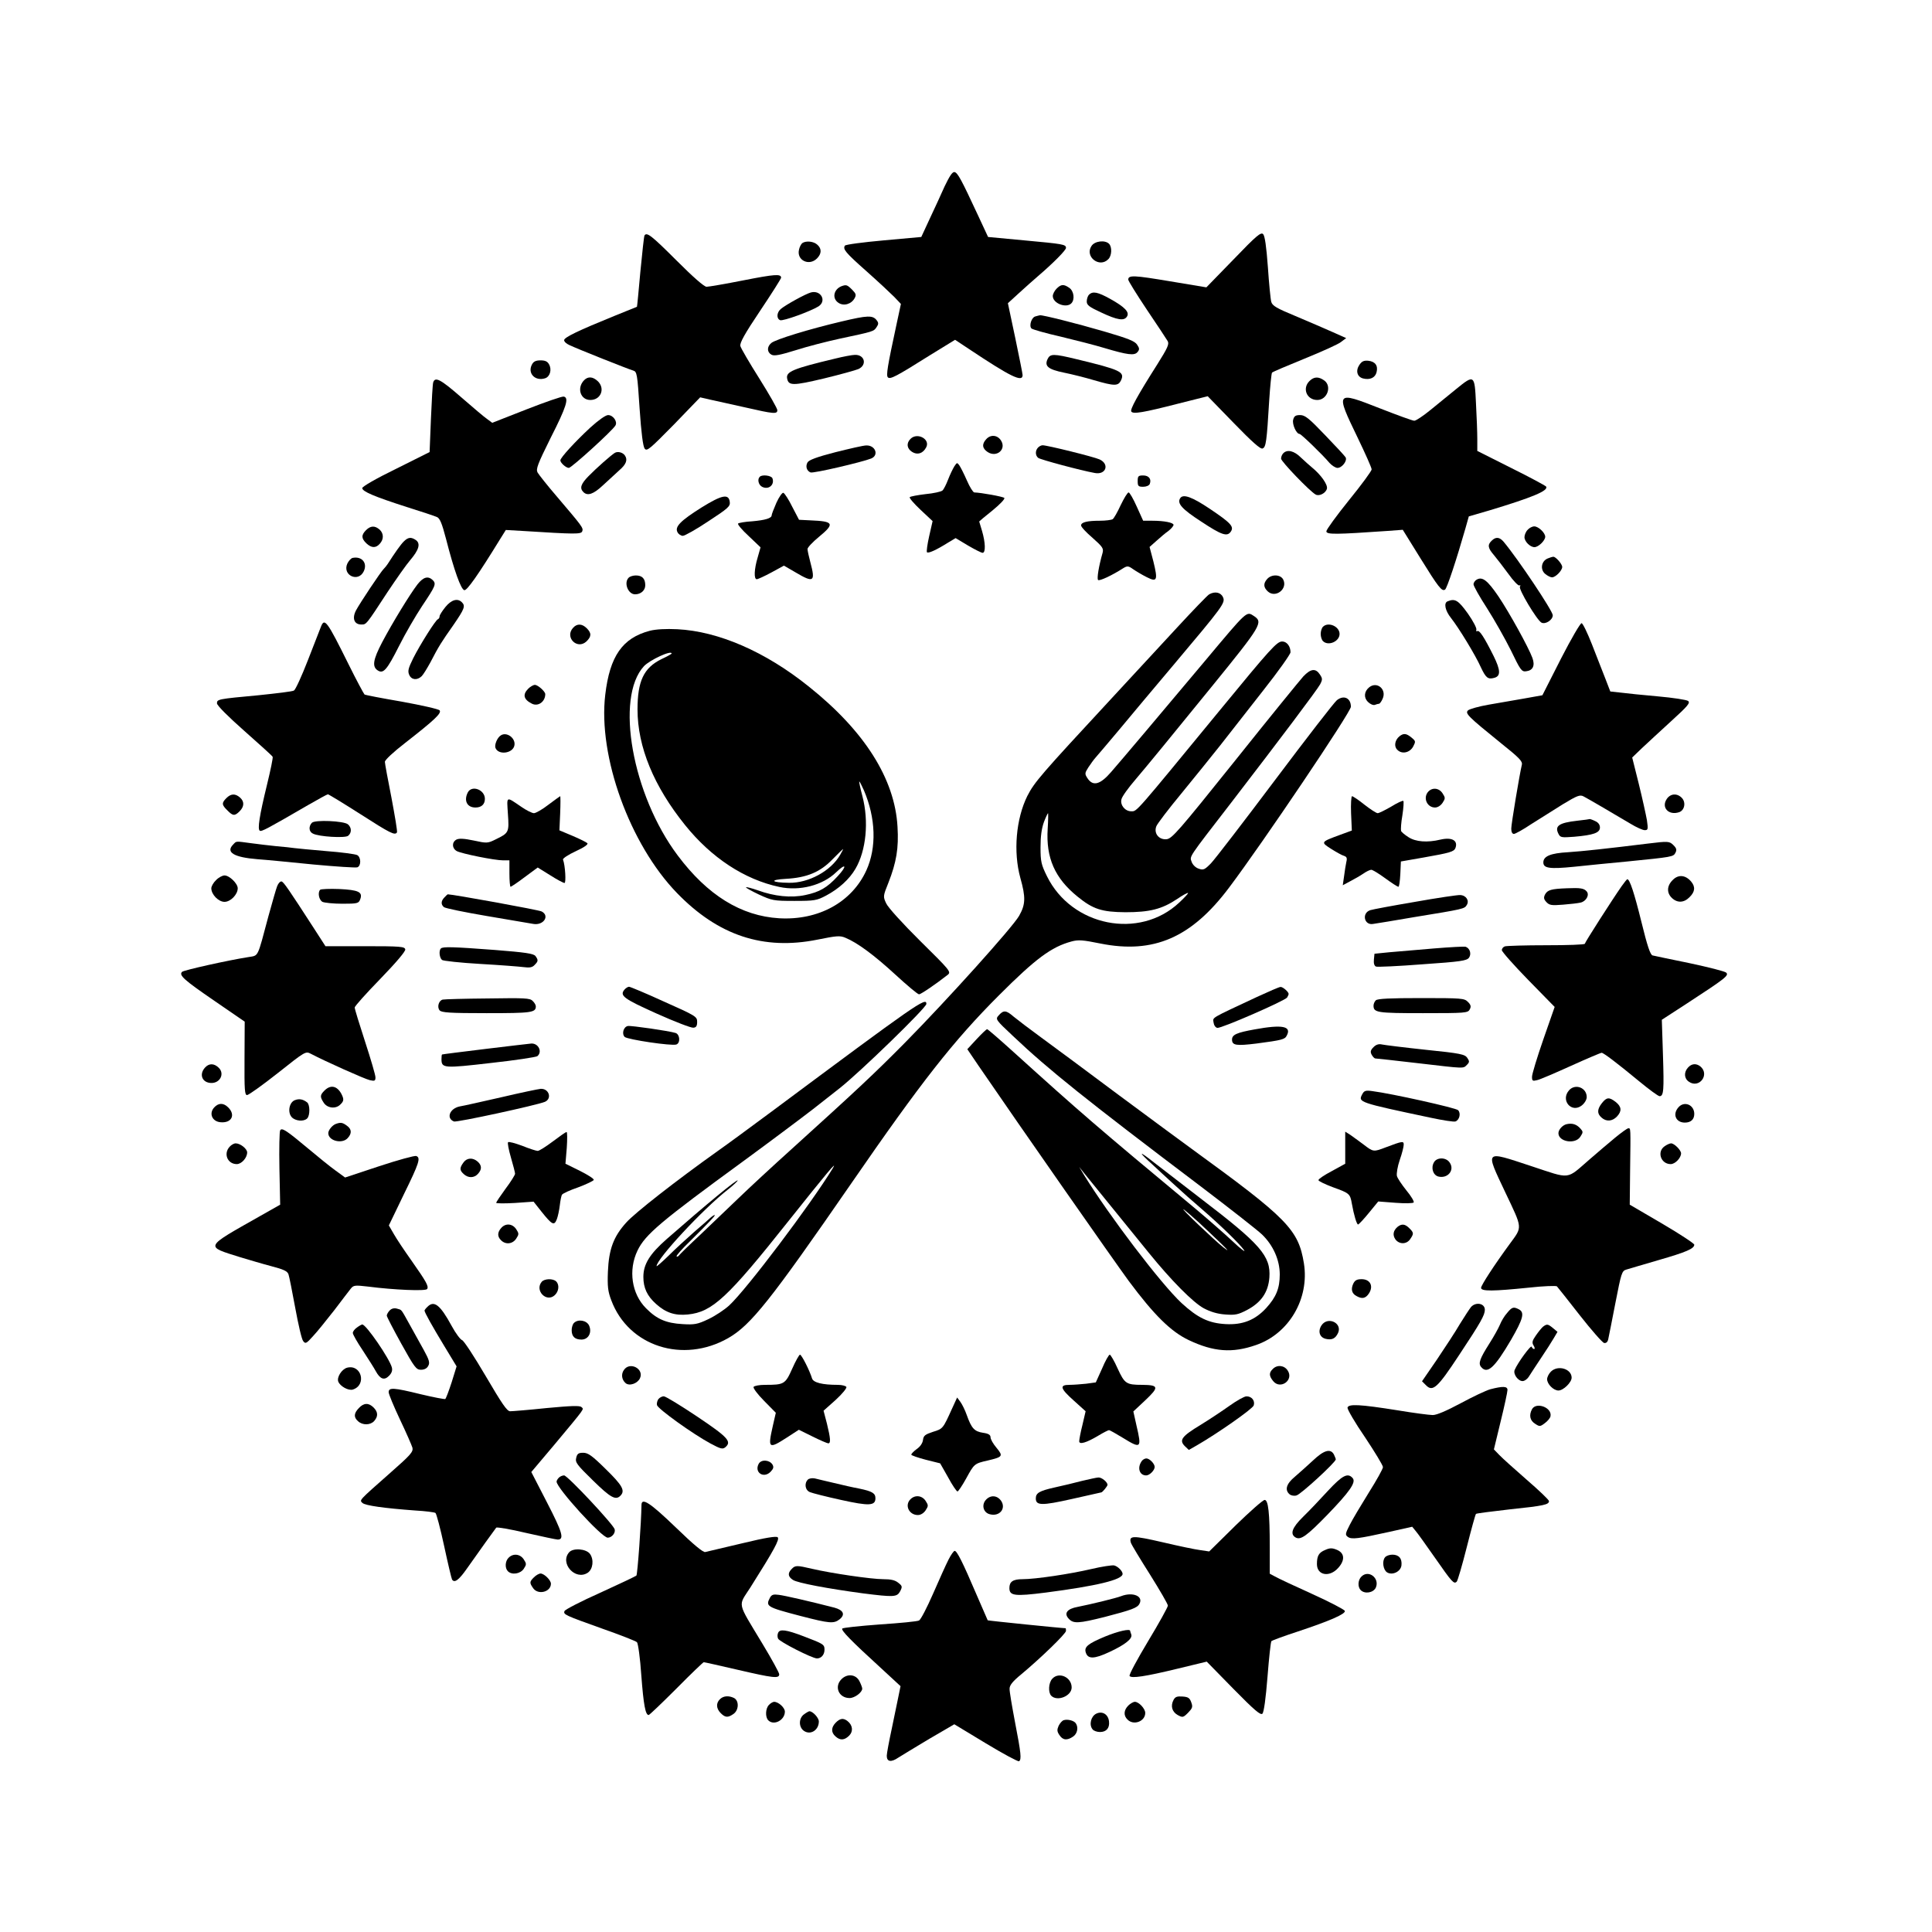<?xml version="1.0" standalone="no"?>
<!DOCTYPE svg PUBLIC "-//W3C//DTD SVG 20010904//EN"
 "http://www.w3.org/TR/2001/REC-SVG-20010904/DTD/svg10.dtd">
<svg version="1.0" xmlns="http://www.w3.org/2000/svg"
 width="1024pt" height="1024pt" viewBox="0 0 1024 1024"
 preserveAspectRatio="xMidYMid meet">

<g transform="translate(0,1024) scale(0.1,-0.1)"
fill="#000000" stroke="none">
<path d="M5007 9253 c-19 -43 -55 -121 -80 -174 l-44 -95 -199 -18 c-111 -10
-202 -22 -206 -28 -11 -19 1 -35 115 -136 62 -55 128 -117 147 -136 l35 -37
-23 -107 c-49 -227 -56 -272 -46 -282 12 -12 43 4 221 116 l135 83 71 -47
c225 -150 287 -180 287 -140 0 7 -18 96 -39 197 l-39 184 57 52 c31 28 76 69
101 90 82 70 150 139 150 151 0 19 -16 21 -221 40 l-192 18 -54 116 c-87 187
-107 225 -124 228 -11 2 -26 -21 -52 -75z"/>
<path d="M6538 8865 l-144 -148 -192 32 c-191 32 -222 34 -222 9 0 -7 45 -79
99 -160 55 -81 104 -156 110 -166 9 -16 -1 -37 -55 -123 -106 -167 -145 -239
-138 -250 9 -15 63 -6 250 42 l155 39 138 -142 c98 -101 142 -140 153 -135 18
7 22 36 35 254 5 78 12 145 15 148 3 4 81 37 172 74 91 37 178 76 193 88 l28
21 -74 33 c-41 18 -128 56 -195 84 -99 41 -122 54 -128 75 -4 14 -12 97 -18
185 -8 109 -16 164 -25 174 -12 12 -35 -7 -157 -134z"/>
<path d="M3416 8992 c-3 -5 -12 -91 -22 -193 -9 -101 -17 -184 -18 -185 0 0
-55 -22 -121 -49 -187 -76 -265 -113 -265 -128 0 -8 12 -19 28 -26 39 -19 313
-128 338 -135 20 -6 22 -17 34 -201 9 -132 18 -201 27 -213 12 -15 26 -3 154
127 l140 145 52 -12 c29 -6 112 -25 185 -41 153 -35 172 -37 172 -15 0 9 -43
84 -95 167 -53 84 -98 161 -101 173 -4 16 23 65 105 187 61 91 111 170 111
175 0 21 -32 19 -200 -14 -96 -19 -184 -34 -195 -34 -13 0 -72 52 -160 140
-132 132 -157 151 -169 132z"/>
<path d="M4253 8952 c-6 -4 -15 -20 -18 -35 -14 -56 53 -89 95 -47 25 25 26
52 2 73 -19 18 -59 22 -79 9z"/>
<path d="M5785 8936 c-37 -56 42 -118 89 -70 19 18 21 65 4 82 -21 21 -76 15
-93 -12z"/>
<path d="M4460 8723 c-42 -17 -51 -65 -16 -88 28 -19 69 -7 86 25 9 17 7 24
-14 45 -26 26 -31 27 -56 18z"/>
<path d="M5600 8710 c-11 -11 -20 -29 -20 -39 0 -39 71 -66 98 -39 20 20 14
65 -10 82 -30 21 -44 20 -68 -4z"/>
<path d="M4298 8690 c-31 -9 -134 -66 -160 -88 -22 -19 -23 -51 -3 -59 16 -6
161 47 203 73 45 29 13 88 -40 74z"/>
<path d="M5772 8678 c-7 -7 -12 -23 -12 -36 0 -19 13 -29 76 -58 87 -41 122
-46 137 -22 15 23 -10 50 -89 94 -65 36 -92 42 -112 22z"/>
<path d="M4460 8536 c-170 -40 -350 -95 -372 -114 -24 -20 -23 -49 1 -62 15
-8 45 -2 129 24 59 19 164 46 233 61 179 38 180 38 195 61 11 16 11 23 1 36
-21 28 -48 27 -187 -6z"/>
<path d="M5488 8563 c-21 -5 -35 -50 -21 -64 5 -5 74 -25 154 -43 79 -19 185
-46 234 -61 121 -36 158 -41 174 -21 11 13 11 20 -2 39 -12 19 -48 33 -174 70
-151 44 -327 88 -341 86 -4 -1 -15 -3 -24 -6z"/>
<path d="M4425 8339 c-222 -53 -260 -69 -253 -105 7 -39 31 -39 195 0 87 21
169 44 183 50 47 22 33 77 -19 75 -14 0 -62 -9 -106 -20z"/>
<path d="M5552 8336 c-17 -37 4 -54 87 -71 40 -8 112 -26 159 -40 110 -32 129
-32 144 0 20 44 -3 55 -235 111 -124 30 -141 30 -155 0z"/>
<path d="M2820 8309 c-26 -47 16 -91 69 -74 26 8 37 46 21 74 -8 15 -20 21
-45 21 -25 0 -37 -6 -45 -21z"/>
<path d="M7205 8306 c-21 -31 -12 -64 20 -72 36 -9 64 4 71 33 9 35 -7 57 -44
61 -24 2 -34 -3 -47 -22z"/>
<path d="M3096 8225 c-40 -41 -20 -105 33 -105 56 0 80 61 39 100 -26 24 -51
26 -72 5z"/>
<path d="M6940 8220 c-39 -39 -14 -100 42 -100 53 0 79 74 36 104 -30 21 -54
20 -78 -4z"/>
<path d="M2296 8213 c-3 -10 -8 -97 -12 -194 l-7 -175 -178 -89 c-105 -51
-179 -94 -179 -102 0 -18 64 -45 235 -100 77 -24 149 -48 160 -53 16 -6 27
-32 49 -116 43 -168 79 -268 97 -272 14 -3 72 79 190 271 l30 48 87 -5 c284
-18 312 -18 318 -2 7 18 0 26 -136 186 -49 57 -94 114 -101 126 -9 18 0 43 69
182 85 167 99 214 70 220 -9 2 -98 -29 -198 -68 l-181 -71 -27 20 c-15 10 -76
62 -137 115 -110 96 -139 111 -149 79z"/>
<path d="M7718 8178 c-36 -29 -97 -79 -135 -110 -39 -32 -78 -58 -87 -58 -9 0
-91 30 -183 66 -234 92 -236 90 -118 -154 41 -85 75 -161 75 -170 0 -8 -54
-82 -120 -163 -66 -82 -120 -156 -120 -165 0 -18 50 -17 325 2 l80 6 93 -150
c96 -155 114 -178 131 -167 10 5 62 163 108 324 l18 64 110 32 c225 68 313
104 300 126 -4 5 -87 50 -186 99 l-179 90 0 63 c0 34 -3 119 -7 190 -7 152 -9
153 -105 75z"/>
<path d="M3129 7974 c-80 -74 -159 -160 -159 -174 0 -13 30 -40 45 -40 14 0
233 199 247 225 12 20 -12 55 -39 55 -13 0 -51 -27 -94 -66z"/>
<path d="M6854 8015 c-6 -24 17 -75 34 -75 8 0 122 -110 159 -154 13 -14 32
-26 42 -26 24 0 53 38 43 56 -4 7 -53 60 -109 118 -85 89 -106 106 -132 106
-24 0 -32 -5 -37 -25z"/>
<path d="M4826 7914 c-23 -23 -20 -51 8 -69 28 -18 58 -9 75 24 23 43 -47 81
-83 45z"/>
<path d="M5227 7912 c-24 -26 -21 -49 8 -68 48 -31 101 15 70 62 -19 29 -55
32 -78 6z"/>
<path d="M4427 7843 c-97 -25 -140 -41 -147 -54 -12 -21 -4 -45 16 -53 15 -6
275 55 322 74 42 18 21 71 -27 69 -15 0 -88 -17 -164 -36z"/>
<path d="M5502 7868 c-16 -16 -15 -43 1 -55 11 -9 227 -67 300 -80 59 -11 79
47 25 72 -31 14 -277 75 -302 75 -7 0 -17 -5 -24 -12z"/>
<path d="M3259 7840 c-21 -13 -97 -80 -140 -124 -40 -41 -48 -63 -27 -84 22
-22 53 -12 104 36 28 26 67 62 87 80 36 31 45 55 29 78 -11 16 -37 23 -53 14z"/>
<path d="M6802 7838 c-7 -7 -12 -19 -12 -29 0 -15 153 -174 183 -190 19 -11
54 7 60 31 5 21 -31 73 -80 113 -12 10 -38 33 -58 52 -36 36 -72 44 -93 23z"/>
<path d="M5058 7768 c-8 -13 -23 -44 -33 -70 -10 -26 -23 -52 -30 -58 -7 -6
-47 -15 -90 -19 -42 -5 -79 -12 -83 -16 -4 -4 22 -34 57 -67 l64 -60 -18 -79
c-10 -44 -15 -82 -12 -86 8 -7 48 11 112 51 l40 24 65 -39 c36 -21 71 -39 78
-39 17 0 15 55 -3 116 -8 27 -15 50 -15 50 0 1 32 28 71 59 39 32 67 61 62 66
-7 7 -123 28 -159 29 -6 0 -24 28 -39 63 -15 34 -33 70 -40 80 -12 17 -13 16
-27 -5z"/>
<path d="M4027 7713 c-14 -13 -7 -43 12 -53 34 -18 68 10 55 45 -6 15 -55 21
-67 8z"/>
<path d="M6030 7690 c0 -26 3 -30 29 -30 16 0 31 6 35 15 10 26 -5 45 -35 45
-26 0 -29 -4 -29 -30z"/>
<path d="M4115 7575 c-14 -32 -25 -61 -25 -66 0 -16 -35 -26 -103 -32 -37 -2
-71 -8 -75 -12 -4 -4 21 -34 56 -66 l63 -60 -15 -53 c-19 -63 -21 -116 -5
-116 6 0 41 16 78 36 l66 36 62 -36 c96 -57 106 -50 78 54 -8 30 -15 62 -15
70 0 8 27 37 60 64 86 71 80 83 -45 88 l-60 3 -36 69 c-19 39 -41 72 -47 74
-6 2 -23 -22 -37 -53z"/>
<path d="M5940 7563 c-17 -37 -36 -71 -43 -75 -7 -4 -37 -8 -67 -8 -68 0 -100
-8 -100 -25 0 -8 27 -37 61 -66 53 -47 59 -56 53 -79 -20 -70 -31 -136 -24
-144 7 -7 74 24 136 64 19 11 25 11 50 -7 16 -11 48 -30 72 -42 55 -28 60 -17
35 84 l-20 76 36 32 c20 18 48 42 64 53 15 12 27 26 27 32 0 12 -49 22 -112
22 l-49 0 -34 75 c-18 41 -38 75 -43 75 -6 0 -24 -30 -42 -67z"/>
<path d="M3718 7550 c-111 -70 -143 -102 -127 -131 5 -10 18 -19 28 -19 10 0
71 34 135 77 104 68 117 79 114 102 -5 46 -42 38 -150 -29z"/>
<path d="M6255 7599 c-17 -27 9 -57 111 -123 110 -73 139 -82 158 -53 17 26 0
45 -110 119 -95 64 -144 82 -159 57z"/>
<path d="M1940 7430 c-26 -26 -25 -44 2 -70 27 -25 50 -26 71 -2 22 24 21 55
-1 75 -25 22 -48 21 -72 -3z"/>
<path d="M8097 7432 c-10 -10 -17 -28 -17 -39 0 -23 30 -53 53 -53 21 0 57 35
57 55 0 21 -36 55 -58 55 -11 0 -26 -8 -35 -18z"/>
<path d="M2140 7370 c-17 -17 -48 -61 -85 -119 -5 -8 -15 -20 -21 -26 -15 -14
-125 -179 -147 -220 -22 -42 -10 -75 28 -75 27 0 24 -4 139 172 46 69 100 146
120 169 46 54 56 87 31 106 -26 18 -42 16 -65 -7z"/>
<path d="M7906 7374 c-23 -22 -20 -39 12 -76 15 -18 50 -63 77 -100 26 -37 53
-64 58 -61 6 3 7 1 3 -6 -9 -13 90 -178 114 -191 21 -11 60 14 60 39 0 23
-184 298 -260 389 -22 26 -42 28 -64 6z"/>
<path d="M1869 7283 c-9 -2 -21 -16 -28 -30 -28 -62 58 -102 87 -41 21 44 -10
81 -59 71z"/>
<path d="M8203 7280 c-34 -14 -41 -59 -13 -82 12 -10 28 -18 36 -18 19 0 54
36 54 55 0 16 -35 55 -47 54 -5 0 -18 -4 -30 -9z"/>
<path d="M3332 7178 c-27 -27 -3 -88 34 -88 31 0 54 21 54 48 0 35 -16 52 -50
52 -14 0 -31 -5 -38 -12z"/>
<path d="M6717 7172 c-22 -24 -21 -45 3 -67 41 -37 107 14 81 64 -15 27 -61
28 -84 3z"/>
<path d="M2213 7143 c-40 -52 -132 -202 -188 -308 -48 -92 -54 -129 -22 -149
29 -18 48 3 112 130 33 66 88 160 121 210 73 109 77 119 58 139 -25 24 -50 17
-81 -22z"/>
<path d="M7827 7168 c-9 -5 -17 -16 -17 -25 0 -9 32 -66 71 -126 39 -61 96
-162 127 -224 50 -104 57 -114 80 -111 37 4 49 30 34 71 -21 57 -121 238 -180
326 -58 85 -85 106 -115 89z"/>
<path d="M6409 7090 c-9 -5 -86 -85 -171 -177 -85 -92 -240 -260 -344 -372
-380 -410 -411 -446 -449 -520 -60 -121 -75 -296 -37 -434 29 -103 28 -141 -7
-202 -36 -62 -380 -444 -603 -670 -168 -170 -263 -258 -603 -566 -99 -89 -225
-206 -280 -259 -55 -53 -147 -141 -205 -196 -58 -54 -108 -103 -112 -109 -4
-5 -9 -7 -12 -4 -3 3 29 40 72 81 99 98 137 138 130 138 -4 0 -13 -6 -20 -12
-7 -7 -47 -42 -88 -77 -41 -36 -103 -93 -137 -127 -35 -34 -63 -58 -63 -55 0
38 247 304 378 406 28 22 51 44 52 48 0 11 -166 -126 -376 -310 -91 -80 -124
-134 -124 -201 0 -58 20 -101 67 -143 52 -47 101 -63 169 -56 129 13 210 88
533 495 203 255 263 327 235 280 -116 -190 -456 -641 -549 -727 -25 -23 -75
-56 -111 -73 -57 -27 -73 -30 -137 -26 -86 5 -136 26 -193 84 -76 76 -95 202
-45 306 41 85 123 154 560 473 130 95 313 232 371 277 19 15 82 64 140 110
108 85 460 427 460 447 0 38 -47 5 -825 -574 -104 -77 -230 -170 -280 -205
-222 -158 -442 -330 -486 -380 -67 -74 -92 -141 -97 -260 -3 -79 0 -105 18
-152 91 -244 380 -337 620 -200 120 69 224 200 650 817 373 541 544 759 785
1000 194 194 277 256 384 285 37 10 60 8 154 -11 281 -56 482 31 681 296 180
239 646 931 646 959 0 46 -37 64 -74 35 -14 -11 -161 -201 -327 -422 -166
-221 -319 -420 -340 -442 -34 -35 -41 -38 -66 -29 -16 5 -32 21 -37 36 -11 31
-21 15 209 313 263 342 455 597 472 628 13 25 13 31 -2 53 -22 33 -48 30 -87
-11 -18 -20 -182 -221 -363 -448 -299 -373 -333 -412 -362 -415 -41 -4 -69 32
-54 69 5 13 65 92 133 174 68 83 160 197 206 255 45 58 147 188 227 290 80
101 145 193 145 203 0 32 -20 57 -44 57 -28 0 -60 -35 -331 -365 -453 -551
-438 -535 -469 -535 -33 0 -60 33 -52 64 3 14 36 60 74 104 63 74 194 234 407
496 261 321 271 338 221 371 -40 26 -33 32 -261 -240 -213 -254 -447 -531
-496 -587 -58 -67 -96 -77 -125 -33 -15 23 -15 27 4 57 12 18 29 42 39 53 10
11 65 76 123 145 57 69 188 225 291 347 261 310 275 328 261 358 -12 26 -43
32 -73 15z m-856 -1242 c-10 -155 38 -263 158 -360 82 -67 129 -82 254 -83
128 0 193 16 274 70 29 20 55 34 58 32 2 -2 -19 -25 -47 -51 -211 -198 -570
-126 -701 140 -30 61 -34 77 -34 153 0 60 6 100 18 134 10 26 20 47 22 47 1 0
1 -37 -2 -82z"/>
<path d="M2361 7023 c-17 -21 -31 -43 -31 -49 0 -7 -4 -14 -9 -16 -12 -4 -93
-132 -131 -207 -26 -53 -30 -68 -21 -88 12 -27 42 -30 66 -7 9 9 29 42 46 73
45 87 60 110 122 198 59 86 65 101 45 121 -23 23 -56 13 -87 -25z"/>
<path d="M7673 7053 c-22 -8 -14 -49 18 -89 41 -52 129 -196 158 -261 26 -55
37 -65 70 -56 36 9 35 40 -3 117 -50 100 -75 138 -86 131 -5 -3 -7 0 -5 7 3 8
-17 46 -45 86 -51 71 -68 81 -107 65z"/>
<path d="M1701 6918 c-5 -13 -36 -92 -69 -177 -33 -85 -66 -157 -74 -161 -7
-5 -92 -15 -188 -25 -216 -20 -220 -21 -220 -43 0 -11 61 -72 145 -146 80 -71
148 -132 150 -137 3 -4 -11 -71 -30 -149 -40 -164 -51 -235 -38 -243 9 -6 39
10 256 136 54 31 101 57 105 57 4 0 81 -47 172 -105 159 -102 183 -114 194
-97 3 5 -11 87 -29 183 -19 96 -35 182 -35 191 0 10 45 52 107 100 155 121
195 158 183 173 -6 7 -96 27 -200 46 -105 18 -194 35 -198 38 -4 4 -43 76 -85
161 -114 230 -127 247 -146 198z"/>
<path d="M8273 6748 l-98 -193 -95 -17 c-52 -9 -138 -24 -190 -33 -52 -9 -101
-23 -109 -30 -17 -16 -1 -32 172 -172 100 -80 118 -98 113 -117 -12 -50 -56
-313 -56 -338 0 -17 5 -28 14 -28 7 0 49 23 92 52 44 28 119 75 167 105 76 46
91 52 110 42 23 -12 150 -86 249 -145 31 -19 65 -34 75 -34 18 0 19 4 12 53
-5 28 -24 115 -43 192 l-35 140 52 50 c29 28 100 92 156 144 88 80 101 96 88
106 -9 6 -80 17 -159 24 -79 7 -168 16 -198 20 l-55 6 -27 70 c-15 39 -47 119
-70 179 -24 61 -48 111 -55 113 -6 2 -54 -80 -110 -189z"/>
<path d="M3037 6912 c-45 -50 22 -117 71 -72 27 26 28 44 2 70 -25 25 -52 26
-73 2z"/>
<path d="M7012 6918 c-7 -7 -12 -24 -12 -38 0 -14 5 -31 12 -38 28 -28 88 -2
88 38 0 40 -60 66 -88 38z"/>
<path d="M3445 6897 c-146 -38 -213 -135 -237 -339 -39 -327 130 -793 380
-1051 219 -226 458 -305 746 -247 99 20 118 22 146 10 64 -26 154 -93 265
-195 63 -58 119 -105 126 -105 10 0 88 53 153 104 18 15 10 24 -146 178 -93
92 -172 179 -181 200 -17 36 -17 38 12 110 42 107 55 183 48 296 -14 253 -174
507 -470 743 -230 185 -479 293 -697 304 -61 3 -113 0 -145 -8z m115 -121 c0
-2 -25 -16 -55 -30 -93 -46 -126 -116 -126 -266 0 -198 86 -407 252 -613 139
-173 315 -289 500 -328 107 -23 229 8 301 78 53 51 59 34 8 -21 -56 -61 -96
-84 -172 -100 -75 -16 -163 -7 -251 25 -32 11 -61 19 -63 16 -2 -2 28 -19 68
-38 70 -32 78 -34 188 -34 106 0 119 2 168 28 68 36 124 87 156 142 57 97 72
251 37 385 -11 41 -18 76 -17 78 2 1 13 -20 25 -47 63 -147 68 -303 13 -424
-77 -169 -254 -266 -462 -254 -202 12 -380 122 -538 333 -241 321 -333 836
-179 1003 31 33 147 87 147 67z m893 -1067 c-49 -85 -167 -150 -271 -148 -95
1 -107 16 -17 21 112 6 183 36 248 104 29 29 53 53 55 54 2 0 -5 -14 -15 -31z"/>
<path d="M2800 6590 c-31 -31 -25 -57 18 -79 33 -18 72 9 72 50 0 14 -39 49
-55 49 -8 0 -24 -9 -35 -20z"/>
<path d="M7258 6598 c-28 -22 -31 -55 -8 -78 12 -12 28 -19 37 -16 8 3 18 6
22 6 4 0 13 12 19 26 23 49 -28 94 -70 62z"/>
<path d="M2654 6342 c-19 -12 -34 -50 -28 -66 15 -39 90 -30 100 11 10 39 -40
77 -72 55z"/>
<path d="M7418 6338 c-25 -20 -31 -54 -12 -72 24 -25 66 -16 84 17 14 27 14
29 -9 48 -27 22 -41 24 -63 7z"/>
<path d="M2480 6041 c-23 -44 -5 -81 40 -81 32 0 50 17 50 46 0 48 -68 74 -90
35z"/>
<path d="M7566 6039 c-23 -33 0 -79 40 -79 14 0 30 10 40 25 15 23 15 27 0 50
-20 31 -59 33 -80 4z"/>
<path d="M1200 6010 c-26 -26 -25 -36 5 -65 29 -30 39 -31 65 -5 25 25 26 52
2 73 -25 22 -48 21 -72 -3z"/>
<path d="M8834 6005 c-30 -45 10 -88 65 -70 29 9 38 51 16 75 -25 27 -61 25
-81 -5z"/>
<path d="M2907 5975 c-32 -25 -67 -45 -77 -45 -10 0 -40 15 -66 33 -84 57 -78
60 -72 -37 7 -98 5 -101 -65 -135 -42 -21 -47 -21 -116 -6 -52 11 -78 12 -92
5 -25 -14 -24 -46 2 -61 27 -14 200 -49 245 -49 l34 0 0 -70 c0 -38 3 -70 6
-70 4 0 38 23 75 51 l69 51 66 -41 c36 -23 70 -41 76 -41 9 0 4 93 -8 124 -2
6 28 26 67 44 46 21 68 37 62 43 -5 5 -41 23 -79 39 l-69 29 4 90 c2 50 2 91
0 91 -2 -1 -30 -21 -62 -45z"/>
<path d="M7161 5929 l4 -91 -60 -22 c-106 -39 -106 -39 -50 -75 27 -17 57 -34
68 -37 15 -5 18 -12 13 -32 -3 -15 -9 -49 -12 -75 l-7 -49 39 21 c21 11 53 29
69 40 17 12 36 21 43 21 7 0 40 -20 74 -45 34 -25 65 -45 70 -45 4 0 8 30 10
67 l3 67 120 21 c142 25 161 31 169 50 15 40 -18 59 -79 45 -70 -17 -132 -12
-170 13 -19 12 -37 27 -39 33 -2 7 0 44 7 83 6 39 8 73 5 76 -3 3 -32 -10 -64
-30 -33 -19 -65 -35 -72 -35 -7 0 -38 20 -70 45 -31 25 -61 45 -66 45 -4 0 -7
-41 -5 -91z"/>
<path d="M8360 5890 c-98 -11 -122 -28 -99 -71 9 -18 17 -19 82 -14 103 9 137
21 137 49 0 15 -9 27 -25 34 -14 7 -27 11 -28 11 -1 -1 -31 -5 -67 -9z"/>
<path d="M1653 5879 c-18 -19 -16 -47 5 -57 31 -17 171 -25 187 -12 20 16 19
44 -1 61 -22 18 -175 25 -191 8z"/>
<path d="M1236 5764 c-41 -41 3 -68 129 -78 44 -3 177 -16 296 -28 119 -11
224 -18 233 -15 21 8 20 54 -1 65 -10 5 -83 15 -163 21 -80 7 -156 14 -170 16
-14 2 -56 7 -95 10 -38 4 -99 11 -135 16 -83 11 -76 12 -94 -7z"/>
<path d="M8735 5769 c-219 -27 -349 -41 -425 -46 -91 -5 -130 -21 -130 -54 0
-31 33 -36 163 -23 67 7 194 20 282 28 241 24 244 25 255 46 8 15 6 24 -10 40
-22 22 -28 22 -135 9z"/>
<path d="M1145 5575 c-14 -13 -25 -33 -25 -43 0 -33 38 -72 70 -72 32 0 70 39
70 72 0 25 -44 68 -70 68 -11 0 -32 -11 -45 -25z"/>
<path d="M8866 5576 c-32 -31 -33 -69 -4 -96 29 -27 64 -25 93 5 29 28 32 55
8 83 -30 35 -68 38 -97 8z"/>
<path d="M8595 5543 c-49 -70 -195 -298 -195 -305 0 -5 -92 -8 -204 -8 -112 0
-211 -3 -220 -6 -9 -3 -16 -12 -16 -20 0 -8 63 -79 140 -158 l140 -143 -60
-172 c-33 -95 -60 -184 -60 -198 0 -22 3 -24 27 -18 15 3 96 38 180 76 84 38
157 69 162 69 10 0 80 -53 200 -152 52 -43 100 -78 107 -78 22 0 24 31 18 219
l-6 186 134 87 c204 133 223 148 207 163 -8 7 -95 29 -194 50 -99 20 -187 39
-196 41 -12 3 -28 50 -59 177 -38 154 -62 227 -75 227 -2 0 -16 -17 -30 -37z"/>
<path d="M1469 5543 c-6 -15 -26 -86 -46 -158 -61 -228 -51 -208 -108 -218
-108 -17 -341 -69 -350 -78 -18 -18 10 -43 172 -154 l160 -110 -1 -195 c-1
-169 1 -195 14 -194 9 1 82 53 163 117 145 115 147 116 174 102 76 -40 286
-134 313 -140 26 -6 30 -4 30 15 0 12 -25 97 -55 189 -30 92 -55 173 -55 181
0 7 61 75 136 152 85 88 134 146 132 156 -3 15 -25 17 -213 17 l-210 0 -60 93
c-135 209 -161 246 -172 250 -7 2 -18 -9 -24 -25z"/>
<path d="M8305 5532 c-83 -3 -103 -9 -116 -33 -8 -16 -7 -25 7 -40 16 -17 27
-19 88 -14 39 3 81 8 93 11 29 6 49 40 33 59 -14 17 -34 20 -105 17z"/>
<path d="M1697 5524 c-14 -14 -7 -53 12 -64 11 -5 58 -10 106 -10 80 0 86 2
94 23 15 39 -8 50 -111 55 -51 2 -97 0 -101 -4z"/>
<path d="M2356 5484 c-19 -19 -20 -38 -3 -52 7 -6 109 -27 227 -47 118 -20
230 -39 247 -42 54 -9 88 43 44 66 -13 8 -472 91 -498 91 -1 0 -9 -7 -17 -16z"/>
<path d="M7500 5460 c-118 -20 -225 -40 -237 -44 -47 -15 -33 -82 15 -73 15 2
113 18 217 36 264 43 267 44 279 64 15 23 -3 52 -35 53 -13 1 -121 -15 -239
-36z"/>
<path d="M7600 5213 c-85 -7 -191 -16 -235 -20 l-80 -8 -3 -31 c-2 -20 2 -33
11 -37 7 -3 118 2 246 12 204 14 235 19 247 35 14 20 5 50 -18 58 -7 2 -83 -2
-168 -9z"/>
<path d="M2337 5213 c-12 -11 -8 -50 6 -61 6 -5 98 -15 202 -21 105 -6 208
-14 231 -17 30 -4 45 -2 57 11 20 20 21 26 5 48 -11 13 -52 19 -215 32 -224
17 -276 18 -286 8z"/>
<path d="M3310 4995 c-27 -32 -6 -48 170 -127 96 -43 184 -77 195 -75 15 1 20
9 20 31 0 28 -7 32 -175 107 -96 44 -180 79 -186 79 -6 0 -17 -7 -24 -15z"/>
<path d="M6660 4955 c-250 -117 -231 -106 -228 -134 2 -15 10 -27 20 -29 20
-4 359 144 370 161 4 7 8 15 8 19 0 11 -31 38 -43 37 -7 0 -64 -25 -127 -54z"/>
<path d="M2347 4942 c-21 -4 -32 -39 -17 -57 10 -12 54 -15 249 -15 238 0 261
3 261 36 0 7 -7 20 -17 29 -14 15 -42 16 -238 13 -121 -1 -229 -4 -238 -6z"/>
<path d="M7292 4938 c-7 -7 -12 -19 -12 -28 0 -37 18 -40 262 -40 226 0 238 1
248 20 8 15 6 24 -10 40 -19 19 -32 20 -248 20 -164 0 -231 -3 -240 -12z"/>
<path d="M5294 4859 c-19 -21 -19 -22 76 -111 189 -179 388 -338 994 -796 154
-117 301 -232 325 -255 59 -57 94 -135 94 -212 0 -73 -19 -120 -72 -178 -59
-64 -125 -90 -215 -85 -90 5 -148 33 -234 112 -109 102 -381 459 -515 676
l-27 45 27 -34 c34 -42 237 -292 341 -420 120 -148 235 -264 292 -295 36 -19
72 -30 114 -33 53 -4 68 -1 116 24 75 40 112 94 118 172 8 114 -46 176 -367
421 -90 69 -200 154 -245 189 -83 66 -86 59 -6 -13 24 -23 76 -70 115 -106 39
-36 102 -92 141 -125 102 -88 203 -186 227 -220 12 -16 -16 4 -61 47 -45 42
-132 118 -194 170 -529 440 -611 511 -967 833 -73 66 -135 120 -139 120 -4 0
-29 -24 -56 -53 l-49 -53 59 -87 c232 -339 715 -1030 797 -1142 134 -180 223
-268 318 -313 131 -62 230 -70 356 -26 175 60 284 246 254 433 -29 179 -87
238 -595 607 -48 35 -222 163 -385 284 -163 122 -348 259 -411 305 -63 46
-130 97 -148 112 -39 34 -53 35 -78 7z m1061 -1099 c32 -30 84 -79 115 -109
42 -41 46 -47 15 -23 -45 35 -241 221 -210 201 11 -8 47 -39 80 -69z"/>
<path d="M3328 4802 c-23 -4 -34 -41 -17 -58 16 -14 250 -49 274 -40 22 8 19
53 -4 61 -35 11 -236 40 -253 37z"/>
<path d="M6650 4784 c-95 -17 -120 -28 -120 -54 0 -31 23 -34 129 -21 137 18
151 22 161 42 27 50 -23 60 -170 33z"/>
<path d="M2570 4680 c-124 -15 -226 -28 -227 -29 -2 -1 -3 -12 -3 -25 0 -48
12 -49 262 -20 128 14 239 31 246 36 28 23 6 69 -32 67 -12 -1 -122 -14 -246
-29z"/>
<path d="M7280 4690 c-16 -16 -18 -25 -10 -40 6 -11 15 -20 19 -20 5 0 106
-11 225 -25 256 -30 240 -29 261 -9 14 14 14 19 2 37 -13 19 -35 24 -221 43
-113 12 -217 25 -231 28 -17 4 -31 0 -45 -14z"/>
<path d="M1087 4582 c-34 -37 -15 -82 34 -82 46 0 70 49 39 80 -25 25 -52 25
-73 2z"/>
<path d="M8947 4582 c-23 -25 -21 -58 4 -75 55 -39 113 38 61 81 -22 17 -46
15 -65 -6z"/>
<path d="M1720 4460 c-24 -24 -25 -33 -4 -65 19 -29 64 -34 88 -9 19 18 20 28
5 57 -23 42 -57 49 -89 17z"/>
<path d="M8317 4462 c-48 -53 12 -124 67 -81 15 12 26 31 26 44 0 50 -60 73
-93 37z"/>
<path d="M2660 4425 c-102 -23 -202 -46 -222 -49 -54 -10 -75 -63 -32 -80 15
-6 438 86 482 104 39 17 22 71 -22 69 -12 -1 -104 -20 -206 -44z"/>
<path d="M7220 4440 c-22 -42 -21 -43 362 -124 65 -14 124 -23 132 -20 22 8
30 44 14 60 -12 12 -352 88 -455 101 -35 5 -43 2 -53 -17z"/>
<path d="M1563 4409 c-30 -11 -40 -64 -17 -90 19 -21 64 -25 82 -7 16 16 15
73 0 85 -22 17 -42 21 -65 12z"/>
<path d="M8491 4394 c-26 -33 -27 -56 -3 -77 25 -23 57 -21 82 5 27 29 25 52
-6 77 -35 27 -48 26 -73 -5z"/>
<path d="M1135 4370 c-29 -32 -10 -74 33 -78 59 -6 82 38 42 78 -26 26 -52 25
-75 0z"/>
<path d="M8897 4372 c-34 -37 -15 -82 33 -82 32 0 50 17 50 46 0 48 -52 70
-83 36z"/>
<path d="M1780 4283 c-19 -7 -40 -33 -40 -49 0 -41 74 -59 103 -26 23 25 21
48 -5 66 -23 17 -33 18 -58 9z"/>
<path d="M8305 4282 c-22 -4 -45 -29 -45 -48 0 -46 89 -61 116 -19 16 24 15
27 0 44 -20 22 -42 29 -71 23z"/>
<path d="M1485 4249 c-4 -6 -6 -97 -4 -203 l4 -191 -106 -60 c-300 -170 -294
-159 -104 -219 44 -13 117 -35 163 -47 65 -17 85 -26 91 -43 4 -11 20 -92 36
-179 16 -87 34 -166 42 -175 12 -16 17 -13 52 26 22 23 72 86 113 138 40 53
80 105 88 115 14 17 22 18 90 10 140 -18 307 -25 314 -13 9 15 -4 38 -84 152
-37 52 -79 115 -93 140 l-26 45 79 164 c82 167 91 195 66 204 -8 3 -96 -21
-196 -54 l-181 -60 -52 38 c-29 21 -92 72 -142 114 -116 97 -141 114 -150 98z"/>
<path d="M8558 4208 c-35 -29 -95 -80 -134 -114 -125 -108 -95 -105 -310 -34
-249 82 -243 88 -135 -141 92 -194 91 -179 23 -272 -80 -109 -152 -219 -152
-233 0 -19 65 -18 251 1 80 9 147 11 151 7 5 -5 59 -74 121 -153 62 -79 120
-145 129 -147 11 -2 19 5 22 20 3 13 20 99 38 192 31 159 34 170 58 177 14 4
90 27 170 50 149 43 190 61 190 82 0 6 -77 57 -171 112 l-171 100 2 190 c3
219 3 215 -9 215 -6 0 -38 -23 -73 -52z"/>
<path d="M2930 4190 c-36 -27 -72 -50 -80 -50 -8 0 -45 12 -82 27 -38 14 -71
23 -75 19 -4 -3 3 -40 15 -81 12 -41 22 -80 22 -86 0 -6 -22 -42 -50 -79 -27
-37 -50 -71 -50 -75 0 -4 45 -4 99 -1 l99 7 42 -53 c56 -70 67 -76 81 -41 6
15 13 49 16 74 3 26 8 52 12 57 3 6 42 24 86 39 43 16 80 34 82 39 2 6 -31 27
-73 48 l-77 38 7 84 c3 46 3 84 -1 84 -5 0 -37 -23 -73 -50z"/>
<path d="M7130 4157 l0 -85 -71 -39 c-40 -21 -71 -42 -71 -48 0 -5 35 -22 78
-38 86 -31 90 -34 99 -86 11 -62 26 -111 33 -111 4 0 30 28 57 61 l50 61 91
-7 c52 -4 94 -3 97 2 3 5 -14 34 -39 64 -24 30 -47 64 -50 76 -3 12 3 50 15
85 12 34 21 70 21 81 0 20 -5 20 -95 -14 -65 -25 -66 -25 -118 15 -24 18 -56
41 -70 51 l-27 17 0 -85z"/>
<path d="M1217 4162 c-34 -37 -11 -92 38 -92 25 0 55 33 55 62 0 19 -36 48
-61 48 -9 0 -23 -8 -32 -18z"/>
<path d="M8822 4164 c-41 -29 -19 -94 33 -94 24 0 55 33 55 57 0 17 -36 53
-53 53 -7 0 -23 -7 -35 -16z"/>
<path d="M2456 4078 c-21 -29 -20 -41 2 -61 24 -22 55 -21 75 1 22 24 21 45
-1 65 -26 23 -58 21 -76 -5z"/>
<path d="M7600 4079 c-17 -30 -4 -68 24 -75 50 -12 88 35 59 75 -19 28 -68 28
-83 0z"/>
<path d="M2657 3732 c-21 -23 -22 -46 -1 -66 24 -24 61 -20 80 9 15 23 15 27
0 50 -20 30 -56 33 -79 7z"/>
<path d="M7408 3738 c-24 -20 -28 -44 -12 -67 20 -27 59 -27 78 1 20 29 20 34
-4 58 -23 23 -40 25 -62 8z"/>
<path d="M2871 3446 c-38 -46 25 -111 69 -71 22 20 26 55 8 73 -17 17 -63 15
-77 -2z"/>
<path d="M7172 3435 c-13 -29 -7 -52 19 -65 29 -16 47 -12 65 15 25 39 6 75
-39 75 -26 0 -36 -6 -45 -25z"/>
<path d="M2266 3314 c-9 -8 -16 -18 -16 -20 0 -10 41 -83 104 -187 l66 -109
-26 -84 c-15 -46 -30 -86 -34 -89 -4 -2 -62 9 -129 25 -146 36 -171 37 -171
11 0 -10 27 -75 60 -145 33 -69 62 -136 66 -149 5 -22 -9 -38 -117 -133 -171
-151 -164 -144 -148 -160 15 -14 117 -28 280 -40 53 -3 101 -9 107 -13 5 -3
26 -82 46 -175 20 -93 39 -173 42 -178 13 -20 36 -3 80 60 61 87 146 205 154
215 4 4 75 -8 159 -28 84 -19 159 -35 167 -35 36 0 25 38 -56 195 l-84 163
125 148 c165 198 154 183 141 196 -9 9 -55 7 -184 -5 -95 -10 -182 -17 -194
-17 -17 0 -43 39 -130 187 -60 102 -116 188 -125 190 -9 3 -34 36 -55 75 -61
112 -93 137 -128 102z"/>
<path d="M7797 3313 c-8 -10 -35 -51 -59 -90 -23 -40 -79 -125 -122 -189 l-79
-115 21 -21 c36 -37 61 -14 175 159 116 175 137 213 137 241 0 34 -47 43 -73
15z"/>
<path d="M2066 3295 c-9 -9 -16 -22 -16 -28 0 -6 35 -73 77 -149 70 -126 79
-138 104 -138 18 0 32 7 39 21 9 16 5 31 -23 82 -19 34 -53 96 -76 137 -48 86
-40 76 -67 84 -14 4 -28 1 -38 -9z"/>
<path d="M7988 3281 c-14 -15 -31 -44 -38 -62 -8 -19 -33 -64 -56 -100 -50
-79 -60 -105 -44 -124 33 -40 71 -6 159 144 64 111 73 144 42 161 -29 15 -37
13 -63 -19z"/>
<path d="M3042 3228 c-7 -7 -12 -24 -12 -38 0 -34 17 -50 52 -50 37 0 57 38
40 75 -13 27 -58 35 -80 13z"/>
<path d="M7004 3215 c-20 -31 -10 -63 22 -71 33 -8 52 1 66 31 24 53 -55 90
-88 40z"/>
<path d="M1892 3204 c-12 -8 -22 -21 -22 -29 0 -8 24 -50 53 -93 28 -43 60
-93 69 -110 23 -42 45 -50 70 -24 14 14 19 28 15 44 -12 46 -136 228 -157 228
-3 0 -16 -7 -28 -16z"/>
<path d="M8178 3208 c-8 -7 -25 -28 -38 -47 -19 -27 -21 -37 -12 -52 7 -11 8
-19 3 -19 -5 0 -11 6 -13 12 -4 11 -74 -85 -90 -123 -9 -22 18 -59 42 -59 11
0 27 12 36 28 9 15 38 58 63 96 25 37 55 84 66 103 l20 34 -24 20 c-27 22 -32
23 -53 7z"/>
<path d="M4199 2986 c-37 -83 -43 -86 -145 -86 -29 0 -56 -5 -60 -11 -3 -6 21
-39 56 -74 l62 -63 -16 -70 c-27 -120 -23 -124 75 -61 l63 41 73 -36 c40 -20
78 -36 83 -36 14 0 12 26 -7 104 l-18 69 64 57 c36 33 60 63 57 69 -4 6 -24
11 -45 11 -83 0 -130 12 -137 34 -12 40 -55 126 -64 126 -4 0 -23 -33 -41 -74z"/>
<path d="M5841 2986 l-33 -73 -51 -7 c-29 -3 -69 -6 -89 -6 -54 0 -49 -19 24
-84 l62 -56 -17 -73 c-10 -39 -17 -78 -17 -86 0 -19 38 -8 100 29 28 17 54 30
58 30 4 0 36 -18 72 -40 99 -61 102 -57 73 67 l-16 72 64 60 c73 69 71 80 -16
81 -86 0 -94 6 -131 86 -18 41 -38 74 -42 74 -5 0 -24 -33 -41 -74z"/>
<path d="M1840 2991 c-29 -8 -56 -51 -47 -74 10 -25 54 -49 77 -42 75 24 46
135 -30 116z"/>
<path d="M3307 2979 c-16 -22 -12 -52 9 -70 20 -17 63 -2 76 26 23 50 -54 90
-85 44z"/>
<path d="M6746 2984 c-21 -20 -20 -37 2 -64 38 -47 111 5 77 56 -18 28 -56 32
-79 8z"/>
<path d="M8220 2970 c-11 -11 -20 -29 -20 -40 0 -26 34 -60 60 -60 26 0 70 43
70 68 0 47 -73 69 -110 32z"/>
<path d="M7900 2877 c-25 -7 -96 -41 -159 -75 -75 -40 -126 -62 -147 -62 -18
0 -102 11 -186 25 -201 32 -261 35 -266 14 -1 -9 40 -80 93 -157 52 -78 95
-149 95 -158 0 -9 -34 -70 -75 -135 -41 -66 -87 -143 -101 -171 -24 -47 -25
-53 -10 -64 20 -14 53 -10 216 26 l125 28 18 -22 c10 -11 56 -76 103 -143 90
-129 100 -141 115 -126 5 5 29 87 53 182 24 95 46 175 49 177 2 3 83 13 178
24 182 19 209 25 209 44 0 6 -53 57 -118 113 -64 56 -130 115 -146 132 l-28
29 36 149 c20 81 36 156 36 166 0 20 -24 21 -90 4z"/>
<path d="M3490 2825 c-6 -8 -10 -22 -8 -32 4 -20 191 -154 284 -204 54 -29 64
-31 78 -20 36 30 15 53 -149 163 -88 59 -167 107 -176 107 -9 1 -22 -6 -29
-14z"/>
<path d="M6515 2788 c-38 -27 -107 -73 -153 -101 -99 -60 -113 -80 -83 -111
l22 -21 42 24 c108 62 297 194 302 212 8 25 -11 49 -39 48 -11 0 -52 -23 -91
-51z"/>
<path d="M5046 2774 c-48 -106 -48 -107 -101 -123 -42 -14 -50 -20 -53 -43 -2
-17 -15 -36 -33 -48 -16 -12 -29 -25 -29 -30 0 -4 35 -16 77 -27 l76 -19 42
-74 c22 -41 45 -75 50 -75 4 0 25 31 46 69 42 77 43 79 114 95 80 19 83 23 47
67 -18 21 -32 46 -32 56 0 13 -11 20 -40 24 -46 7 -61 24 -86 94 -9 26 -25 58
-34 70 l-17 23 -27 -59z"/>
<path d="M1902 2777 c-27 -28 -28 -49 -4 -70 24 -22 65 -21 85 1 22 25 21 48
-3 72 -26 26 -52 25 -78 -3z"/>
<path d="M8120 2771 c-17 -32 -11 -60 16 -77 24 -16 27 -16 52 3 15 11 29 28
30 37 9 46 -76 77 -98 37z"/>
<path d="M6959 2499 c-30 -28 -73 -66 -96 -86 -45 -37 -55 -70 -28 -93 8 -7
25 -10 37 -6 22 5 208 176 208 191 0 3 -5 15 -10 26 -18 33 -53 23 -111 -32z"/>
<path d="M3054 2513 c-6 -24 3 -36 89 -120 93 -91 120 -106 145 -81 27 27 11
55 -77 141 -73 72 -94 87 -120 87 -25 0 -32 -5 -37 -27z"/>
<path d="M6053 2498 c-27 -35 -15 -78 22 -78 18 0 45 27 45 45 0 17 -27 45
-44 45 -8 0 -18 -6 -23 -12z"/>
<path d="M4021 2481 c-24 -45 26 -79 63 -42 16 17 18 25 10 39 -16 25 -60 28
-73 3z"/>
<path d="M2962 2408 c-7 -7 -12 -16 -12 -21 0 -34 239 -297 271 -297 21 0 42
24 37 44 -5 24 -250 286 -268 286 -9 0 -21 -5 -28 -12z"/>
<path d="M7038 2338 c-42 -46 -101 -108 -132 -138 -58 -57 -70 -91 -39 -109
27 -15 59 8 168 120 118 122 153 172 135 194 -26 31 -55 16 -132 -67z"/>
<path d="M4282 2398 c-21 -21 -14 -58 12 -67 12 -5 86 -24 164 -41 149 -33
182 -31 182 9 0 27 -18 37 -85 51 -33 6 -94 20 -135 30 -41 10 -87 20 -101 24
-14 3 -31 0 -37 -6z"/>
<path d="M5735 2391 c-38 -10 -104 -26 -146 -35 -80 -18 -99 -29 -99 -58 0
-38 31 -39 191 -3 85 19 155 35 156 35 6 0 33 33 33 40 0 15 -31 40 -48 39 -9
0 -48 -9 -87 -18z"/>
<path d="M4826 2294 c-33 -32 -8 -84 39 -84 15 0 31 10 41 25 15 23 15 27 0
50 -19 29 -56 33 -80 9z"/>
<path d="M5225 2290 c-24 -27 -13 -68 22 -76 50 -13 86 29 60 70 -21 31 -57
34 -82 6z"/>
<path d="M6548 2154 l-139 -137 -47 7 c-26 3 -116 22 -201 42 -156 36 -179 36
-167 -3 3 -10 49 -86 101 -168 52 -83 95 -157 95 -165 0 -8 -47 -93 -105 -189
-57 -95 -102 -178 -98 -184 9 -14 83 -3 256 39 l153 37 141 -144 c112 -114
144 -141 154 -132 8 8 18 81 27 195 8 101 17 186 21 190 3 3 67 27 141 51 171
57 253 93 248 109 -3 7 -81 48 -174 90 -93 42 -181 83 -196 92 l-28 15 0 143
c0 180 -8 248 -27 248 -9 0 -78 -61 -155 -136z"/>
<path d="M3400 2263 c-1 -90 -21 -368 -27 -374 -5 -4 -91 -45 -192 -91 -101
-45 -186 -89 -189 -97 -7 -18 1 -22 197 -92 97 -34 181 -67 187 -73 6 -6 17
-85 23 -175 12 -158 22 -211 39 -211 4 0 70 63 147 140 76 77 142 140 145 140
4 0 84 -18 179 -40 190 -44 221 -48 221 -24 0 8 -40 81 -89 162 -137 228 -130
195 -64 298 127 201 156 255 145 266 -7 7 -61 -1 -189 -32 -98 -23 -186 -44
-195 -46 -11 -3 -61 38 -157 131 -136 131 -181 160 -181 118z"/>
<path d="M7024 2025 c-34 -14 -44 -31 -44 -75 0 -60 67 -72 113 -20 37 41 34
79 -8 96 -24 10 -37 10 -61 -1z"/>
<path d="M3017 2013 c-52 -58 32 -152 98 -109 28 19 34 69 12 100 -20 27 -88
33 -110 9z"/>
<path d="M5027 1973 c-14 -27 -50 -108 -82 -181 -32 -73 -65 -137 -74 -141 -9
-5 -103 -14 -209 -21 -106 -8 -195 -17 -198 -22 -6 -10 45 -63 205 -209 l104
-96 -11 -54 c-6 -30 -22 -108 -36 -174 -14 -65 -26 -129 -26 -141 0 -32 23
-36 61 -10 19 12 93 57 165 100 l132 77 167 -101 c91 -55 171 -98 176 -95 14
9 11 41 -21 206 -16 85 -30 165 -29 179 0 18 17 39 61 75 101 84 238 216 238
231 0 8 -1 14 -2 14 -19 0 -412 40 -413 42 -1 2 -28 64 -60 138 -73 171 -103
230 -115 230 -5 0 -20 -21 -33 -47z"/>
<path d="M2696 1984 c-19 -18 -21 -55 -4 -72 21 -21 66 -14 84 13 15 23 15 27
0 50 -19 29 -56 33 -80 9z"/>
<path d="M7341 1986 c-17 -20 -10 -67 11 -80 28 -17 72 4 76 37 4 36 -13 57
-48 57 -15 0 -33 -6 -39 -14z"/>
<path d="M5785 1924 c-115 -27 -298 -54 -365 -54 -51 0 -70 -13 -70 -47 0 -41
27 -45 192 -24 270 35 408 68 408 99 0 15 -25 40 -45 45 -11 2 -65 -6 -120
-19z"/>
<path d="M4196 1924 c-22 -22 -20 -41 7 -58 24 -16 184 -46 370 -71 166 -21
181 -20 198 11 12 24 12 28 -10 45 -17 14 -39 19 -80 19 -62 0 -274 31 -377
55 -81 19 -89 19 -108 -1z"/>
<path d="M2830 1880 c-24 -24 -24 -29 -4 -58 26 -37 94 -20 94 24 0 19 -36 54
-55 54 -8 0 -24 -9 -35 -20z"/>
<path d="M7216 1884 c-19 -18 -21 -55 -4 -72 22 -22 67 -14 80 13 22 50 -38
97 -76 59z"/>
<path d="M4081 1772 c-24 -46 -18 -50 162 -97 155 -40 176 -42 208 -17 30 25
19 48 -28 61 -132 34 -263 64 -295 68 -29 4 -38 1 -47 -15z"/>
<path d="M5942 1780 c-25 -10 -160 -43 -231 -57 -55 -10 -73 -34 -47 -62 25
-28 52 -26 192 9 142 37 172 48 183 69 23 41 -35 65 -97 41z"/>
<path d="M4124 1585 c-4 -8 -4 -22 0 -30 6 -16 181 -105 206 -105 23 0 40 20
40 46 0 28 -5 31 -110 71 -94 36 -128 40 -136 18z"/>
<path d="M5857 1566 c-91 -38 -112 -55 -102 -85 11 -35 44 -35 125 3 84 39
124 71 116 93 -3 8 -6 17 -6 19 0 13 -65 -2 -133 -30z"/>
<path d="M4460 1340 c-40 -40 -14 -100 43 -100 27 0 67 30 67 50 0 6 -7 24
-15 40 -19 36 -64 41 -95 10z"/>
<path d="M5577 1342 c-20 -22 -22 -73 -5 -90 32 -32 108 -1 108 44 0 55 -68
85 -103 46z"/>
<path d="M3816 1234 c-22 -21 -20 -50 4 -74 24 -24 38 -25 68 -4 28 20 30 69
3 84 -28 14 -57 12 -75 -6z"/>
<path d="M6220 1230 c-17 -32 -8 -63 22 -80 26 -14 29 -14 55 12 23 24 26 31
17 55 -8 23 -16 29 -46 31 -29 2 -39 -1 -48 -18z"/>
<path d="M4076 1204 c-19 -18 -21 -65 -4 -82 30 -30 88 1 88 46 0 21 -34 52
-57 52 -6 0 -19 -7 -27 -16z"/>
<path d="M5980 1200 c-24 -24 -26 -53 -4 -74 32 -33 94 -10 94 35 0 23 -34 59
-55 59 -8 0 -24 -9 -35 -20z"/>
<path d="M4262 1154 c-29 -20 -30 -68 -1 -88 35 -24 79 4 79 50 0 19 -32 54
-50 54 -3 0 -16 -7 -28 -16z"/>
<path d="M5810 1157 c-28 -14 -39 -59 -19 -83 6 -8 24 -14 39 -14 34 0 52 21
48 56 -4 38 -36 57 -68 41z"/>
<path d="M4430 1110 c-25 -25 -26 -52 -2 -73 25 -23 48 -21 73 4 22 22 19 55
-9 77 -22 17 -39 15 -62 -8z"/>
<path d="M5639 1123 c-9 -2 -21 -16 -28 -30 -9 -21 -9 -30 4 -49 18 -28 41
-30 73 -8 22 15 29 48 14 70 -9 14 -42 23 -63 17z"/>
</g>
</svg>
